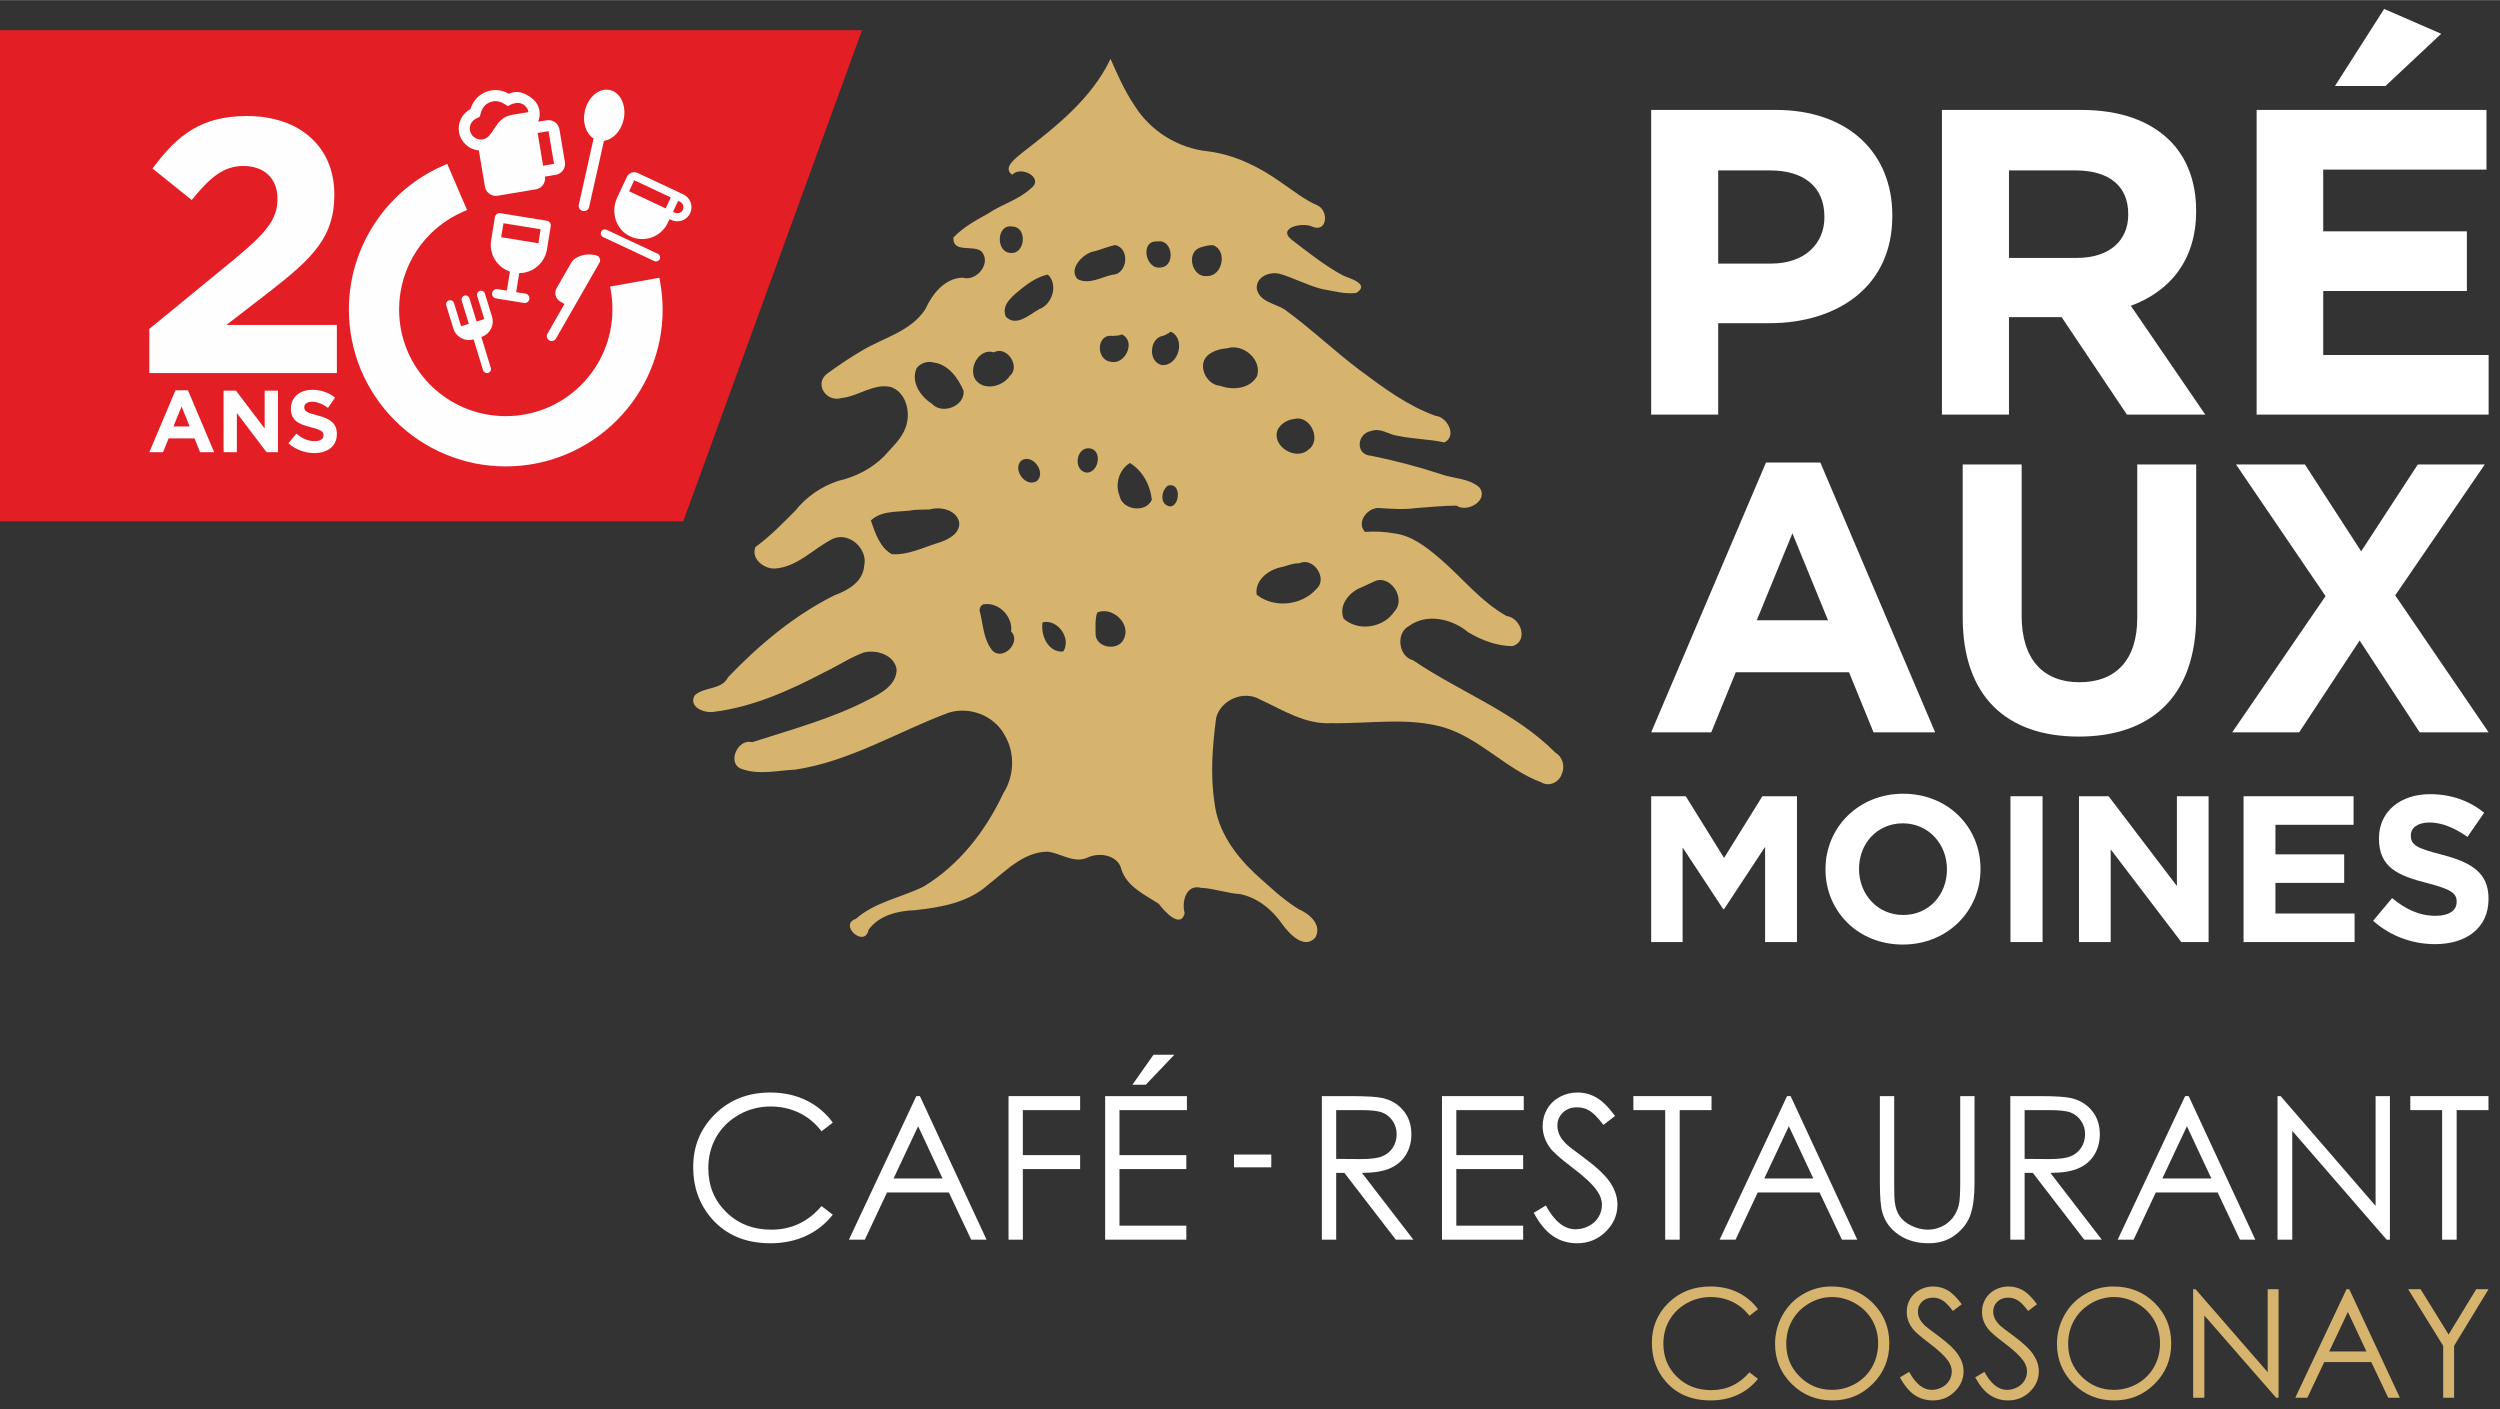 <?xml version="1.0" encoding="UTF-8"?>
<!DOCTYPE svg PUBLIC "-//W3C//DTD SVG 1.1//EN" "http://www.w3.org/Graphics/SVG/1.1/DTD/svg11.dtd">
<!-- Creator: CorelDRAW 2021.5 -->
<svg xmlns="http://www.w3.org/2000/svg" xml:space="preserve" width="800px" height="451px" version="1.1" style="shape-rendering:geometricPrecision; text-rendering:geometricPrecision; image-rendering:optimizeQuality; fill-rule:evenodd; clip-rule:evenodd"
viewBox="0 0 800 450.91"
 xmlns:xlink="http://www.w3.org/1999/xlink"
 xmlns:xodm="http://www.corel.com/coreldraw/odm/2003">
 <rect x="0" y="0" width="800" height="450.91" fill="#333333" stroke="none"/>
 <defs>
  <style type="text/css">
   <![CDATA[
    .fil0 {fill:none}
    .fil4 {fill:#FEFEFE}
    .fil5 {fill:#E31E24}
    .fil1 {fill:#D7B46E}
    .fil6 {fill:#FEFEFE;fill-rule:nonzero}
    .fil3 {fill:#D7B46E;fill-rule:nonzero}
    .fil2 {fill:white;fill-rule:nonzero}
   ]]>
  </style>
 </defs>
 <g id="Plan_x0020_1">
  <rect class="fil0" width="800" height="450.91"/>
  <g id="_2066353114832">
   <path class="fil1" d="M355.37 18.79c-6.07,12.79 -17.51,21.72 -28.44,30.18 -1.79,1.57 -6.26,4.62 -3.02,6.93 2.78,-3.11 10.4,1.01 5.97,4.35 -3.97,3.71 -9.44,5.07 -13.84,8.14 -3.91,2.12 -7.87,4.34 -10.96,7.58 -0.22,5.08 6.29,2.27 8.93,4.38 3.44,3.68 -1.46,9.87 -5.97,8.45 -5.77,0.18 -9.75,5.26 -11.93,10.1 -4.52,6.98 -13.06,9.04 -19.87,13.01 -3.9,2.27 -7.67,4.78 -11.3,7.43 -4.67,3.2 -0.61,9.53 4.37,7.97 5.36,-0.53 10.2,-4.75 15.75,-3.53 5.04,1.77 6.46,8.36 4.74,12.95 -1.27,3.69 -4.35,6.28 -6.82,9.16 -4.02,4.06 -9.26,6.7 -14.79,7.96 -5.35,1.79 -10.15,5.07 -13.66,9.49 -4.07,4.09 -8.12,8.26 -12.8,11.67 -1.47,3.77 2.7,6.98 6.17,6.88 7.33,-0.46 12.4,-6.45 18.64,-9.53 5.18,-2.33 11.27,3.25 10,8.64 -0.4,5.25 -5.31,7.91 -9.68,9.53 -12.84,6.45 -23.98,15.81 -33.88,26.14 -2.05,4.17 -7.68,2.94 -10.71,5.85 -1.97,3.69 2.98,5.63 5.94,5.25 12.7,-1.53 24.55,-6.9 35.78,-12.8 4.18,-2 8.1,-4.63 12.44,-6.22 4.08,-1 9.76,0.77 10.49,5.41 0,4.9 -4.86,7.61 -8.7,9.53 -11.85,6.22 -24.86,9.67 -37.53,13.78 -4.75,-1.32 -8.32,7.12 -3.12,8.63 5.51,1.89 11.36,0.38 16.98,0.13 17.41,-2.66 32.63,-12.08 48.89,-18.17 6.77,-2.2 14.75,0.87 18.09,7.21 3.35,5.65 3.05,13.08 -0.49,18.56 -5.59,11.96 -14.09,22.96 -25.5,29.83 -7.16,3.55 -15.52,4.9 -21.66,10.33 -5.67,1.87 2.85,9.54 4.08,3.46 3.41,-4.66 9.43,-6.05 14.88,-6.24 8.2,-0.89 16.92,-2.4 23.29,-8.08 5.71,-4.44 11.34,-10.56 19.1,-10.65 4.28,0.51 8.53,3.95 12.88,1.85 3.81,-1.75 9.78,-0.72 10.78,3.96 1.82,5.48 7.47,7.97 11.95,10.9 1.62,2.28 7,8.15 8.25,2.98 -1.01,-3.7 0.43,-9.35 5.27,-8.11 4.23,0.19 8.26,1.75 12.48,2 5.63,1.17 10.32,5.02 13.51,9.66 2.2,3.04 7.01,8.25 10.58,4.23 2.22,-4.16 -2.01,-7.63 -5.46,-9.12 -5.03,-3.11 -9.32,-7.26 -13.72,-11.19 -6.48,-6.05 -12.07,-13.74 -13.1,-22.78 -1.4,-9.01 -0.66,-18.2 0.51,-27.19 1.48,-5.79 8.88,-8.95 14.06,-5.87 7.28,3.32 14.51,8.07 22.85,7.56 12.06,0.26 24.45,-2.05 36.24,1.44 11.47,3.62 19.67,13.29 30.84,17.48 2.5,1.52 5.7,0.08 6.61,-2.6 1.11,-2.4 0.33,-5.47 -1.98,-6.83 -12.95,-13.07 -30.64,-19.42 -45.62,-29.63 -4.72,-1.2 -5.58,-8.79 -1.22,-10.98 5.73,-4.17 13.84,-2.23 18.93,2.07 4.29,2.51 9.13,4.4 14.17,4.4 5.16,-1.61 2.66,-9.08 -1.96,-9.64 -8.38,-4.73 -14.37,-12.49 -21.63,-18.64 -4.17,-3.53 -8.74,-7.11 -14.36,-7.8 -3.07,-0.56 -6.2,-0.68 -9.31,-0.47 -2.92,-3.17 0.97,-8.02 4.74,-7.63 3.87,0.26 7.71,0.55 11.58,0.01 4.31,-0.31 8.63,-0.76 12.96,-0.79 3.5,2.38 10.48,-1.73 7.33,-5.84 -3.45,-3.02 -8.44,-2.76 -12.56,-4.31 -7.23,-2.37 -14.6,-4.29 -22.06,-5.8 -5.22,-0.31 -4.58,-7.18 0.01,-7.93 3,-1.12 5.61,1.18 8.49,1.54 4.92,1.06 10,1.04 14.92,2.12 4.17,-2.06 0.95,-8.16 -2.82,-8.51 -8.9,-3.18 -16.6,-8.93 -24.12,-14.52 -8.3,-6.24 -15.83,-13.46 -24.24,-19.56 -3.05,-1.89 -8.04,-2.43 -8.85,-6.62 -0.28,-3.85 4.26,-5.61 7.47,-4.71 4.56,1.35 8.81,3.69 13.46,4.85 3.65,0.62 7.41,1.7 10.92,1.23 4.47,-2.8 -1.91,-4.59 -4.22,-5.56 -5.95,-3.21 -11.23,-7.49 -16.59,-11.56 -4.52,-3.87 3.84,-5.57 6.72,-4.09 4.81,2.02 5.35,-4.99 1.76,-6.75 -4.24,-1.81 -7.88,-4.8 -11.72,-7.4 -6.94,-4.94 -14.8,-8.85 -23.33,-9.94 -9.57,-0.96 -18.49,-6.46 -23.57,-14.64 -3.15,-4.66 -5.45,-9.82 -7.69,-14.96zm-31.41 53.66c4.93,0.15 4.17,9.03 -0.68,8.44 -4.71,-0.31 -4.42,-9.39 0.68,-8.44zm46.5 4.78c4.8,-0.85 5.81,7.9 1.02,8.31 -4.99,0.89 -6.84,-8.86 -1.02,-8.31zm-13.62 1.15c4.86,0.95 4,9.42 -0.91,9.5 -3.59,0.8 -7.46,3.25 -11.09,1.41 -2.96,-3.12 1.31,-7.74 4.61,-8.76 2.53,-0.51 4.86,-1.66 7.39,-2.15zm31.35 0.03c4.68,1.71 3.03,9.98 -1.91,9.88 -4.68,0.63 -6.85,-7.17 -2.5,-9.02 1.42,-0.5 2.89,-0.92 4.41,-0.86zm-52.88 9.39c3.45,3.28 1.41,9.61 -2.84,11.12 -3.06,1.7 -7.23,5.73 -10.57,2.42 -1.81,-4.05 2.73,-7.1 5.4,-9.35 2.39,-1.86 5.02,-3.54 8.01,-4.19zm39.36 18.29c4.93,2.33 2.43,11.22 -2.99,10.67 -4.45,-1.13 -3.86,-8.76 0.61,-9.37 0.85,-0.32 1.63,-0.8 2.38,-1.3zm-15.66 0.88c4.62,2.16 1.09,9.86 -3.56,8.75 -4.81,-0.56 -4.72,-9.04 0.59,-8.27 1,-0.05 2.03,-0.08 2.97,-0.48zm33.75 4.42c5.06,-1.57 11.15,3.64 9.5,8.92 -2.25,4.1 -7.82,4.62 -11.82,3.09 -4.58,-0.23 -7.66,-7.12 -3.58,-10.04 1.69,-1.28 3.82,-1.8 5.9,-1.97zm-74.71 1.32c4.19,-2.27 8.63,4.57 5.07,7.58 -2.36,3.47 -8.41,4.88 -11.07,1.03 -2.22,-3.76 1.36,-10.08 6,-8.61zm-19.29 3.24c4.74,0.65 7.83,4.96 9.59,9.06 0.43,5 -6.95,7.74 -10.17,4.11 -3.62,-2.27 -6.79,-6.94 -4.89,-11.28 1.17,-1.72 3.5,-2.43 5.47,-1.89zm115.43 18.07c5.15,-1.35 8.89,6.87 4.47,9.85 -4.05,3.67 -11.9,-1.19 -9.8,-6.43 1.05,-1.94 3.15,-3.23 5.33,-3.42zm-65.53 9.39c4.32,0.55 2.92,8.03 -1.07,7.78 -4.28,-0.8 -3.3,-8.21 1.07,-7.78zm-21.89 3.97c3.52,-2.49 8.06,3.59 5.13,6.42 -3.51,2.48 -8.06,-3.51 -5.13,-6.42zm34.81 0.74c4.08,2.48 6.51,7.1 7.01,11.77 -1.95,4.36 -9.51,3.31 -10.36,-1.34 -1.49,-3.67 -0.11,-8.39 3.35,-10.43zm12.15 7.21c5.26,-1.32 3.37,9.67 -1.02,5.86 -1.46,-1.73 -0.67,-4.58 1.02,-5.86zm-76.3 7.66c3.48,-1.02 8.55,0.05 9.51,4.04 0.41,3.76 -3.72,5.72 -6.75,6.65 -4.85,1.49 -9.59,3.95 -14.81,3.62 -3.91,-2.23 -5.31,-6.81 -6.71,-10.8 3.78,-3.53 9.33,-2.5 14.01,-3.38 1.58,-0.08 3.16,-0.12 4.75,-0.13zm118.36 17.22c4.44,-2.18 9.22,4.87 5.5,8.17 -4.65,5.35 -13.61,6.35 -19.17,1.85 -0.67,-4.74 4.07,-8.18 8.27,-8.86 1.77,-0.5 3.53,-1.25 5.4,-1.16zm24.97 5.41c5.05,-0.87 9.02,6.33 5.42,10.06 -3.41,5.14 -11.55,6.49 -16.2,2.27 -1.81,-4.26 1.87,-8.7 5.78,-10.07 1.68,-0.72 3.28,-1.63 5,-2.26zm-125.54 7.66c4.67,-0.47 8.95,4.17 8.34,8.78 3.38,3.33 -2.61,9.53 -5.98,6.09 -2.97,-3.6 -2.95,-8.49 -4.11,-12.79 -0.05,-0.96 0.66,-2.2 1.75,-2.08zm35.88 2.68c4.83,-2.09 11.09,3.69 8.45,8.59 -1.87,3.99 -9.2,2.65 -8.96,-1.97 -0.01,-2.21 -0.19,-4.47 0.51,-6.62zm-17.46 3.13c4.85,-1.11 9.29,5.17 6.6,9.36 -4.83,0.43 -7.34,-5.3 -6.6,-9.36z"/>
   <path class="fil2" d="M266.49 359.19l-3.6 2.78c-1.99,-2.6 -4.37,-4.58 -7.16,-5.92 -2.78,-1.34 -5.84,-2.02 -9.18,-2.02 -3.63,0 -7.01,0.89 -10.11,2.65 -3.11,1.76 -5.51,4.13 -7.22,7.09 -1.71,2.97 -2.56,6.31 -2.56,10.02 0,5.61 1.91,10.29 5.72,14.03 3.82,3.76 8.64,5.63 14.46,5.63 6.4,0 11.74,-2.51 16.05,-7.55l3.6 2.75c-2.28,2.91 -5.12,5.18 -8.52,6.76 -3.41,1.59 -7.22,2.39 -11.42,2.39 -7.99,0 -14.3,-2.67 -18.92,-8.03 -3.87,-4.51 -5.81,-9.97 -5.81,-16.36 0,-6.72 2.34,-12.38 7.03,-16.97 4.7,-4.59 10.57,-6.88 17.64,-6.88 4.26,0 8.11,0.84 11.55,2.52 3.44,1.7 6.26,4.07 8.45,7.11z"/>
   <path id="_1" class="fil2" d="M294.37 350.71l21.32 45.94 -4.91 0 -7.14 -15.1 -19.8 0 -7.1 15.1 -5.09 0 21.57 -45.94 1.15 0zm-0.57 9.64l-7.86 16.72 15.68 0 -7.82 -16.72z"/>
   <polygon id="_2" class="fil2" points="322.73,350.71 345.64,350.71 345.64,355.19 327.31,355.19 327.31,369.59 345.64,369.59 345.64,374.06 327.31,374.06 327.31,396.65 322.73,396.65 "/>
   <path id="_3" class="fil2" d="M353.65 350.71l26.16 0 0 4.48 -21.58 0 0 14.4 21.39 0 0 4.47 -21.39 0 0 18.11 21.39 0 0 4.48 -25.97 0 0 -45.94zm15.48 -13.25l6.67 0 -9.14 9.6 -4.29 0 6.76 -9.6z"/>
   <path id="_4" class="fil2" d="M423 350.71l9.12 0c5.08,0 8.53,0.21 10.33,0.63 2.73,0.62 4.94,1.95 6.63,4.01 1.71,2.04 2.56,4.57 2.56,7.57 0,2.49 -0.59,4.69 -1.76,6.58 -1.17,1.9 -2.85,3.33 -5.03,4.3 -2.17,0.97 -5.19,1.46 -9.03,1.48l16.46 21.37 -5.62 0 -16.45 -21.37 -2.63 0 0 21.37 -4.58 0 0 -45.94zm4.58 4.48l0 15.61 7.89 0.06c3.07,0 5.33,-0.28 6.79,-0.87 1.47,-0.59 2.61,-1.51 3.44,-2.79 0.82,-1.28 1.23,-2.71 1.23,-4.3 0,-1.54 -0.41,-2.95 -1.25,-4.21 -0.83,-1.25 -1.92,-2.15 -3.28,-2.69 -1.35,-0.55 -3.6,-0.81 -6.73,-0.81l-8.09 0z"/>
   <polygon id="_5" class="fil2" points="461.44,350.71 487.6,350.71 487.6,355.19 466.02,355.19 466.02,369.59 487.41,369.59 487.41,374.06 466.02,374.06 466.02,392.17 487.41,392.17 487.41,396.65 461.44,396.65 "/>
   <path id="_6" class="fil2" d="M490.79 388.05l3.88 -2.34c2.74,5.08 5.9,7.61 9.49,7.61 1.53,0 2.97,-0.36 4.32,-1.07 1.35,-0.72 2.38,-1.69 3.08,-2.89 0.71,-1.21 1.06,-2.49 1.06,-3.84 0,-1.54 -0.52,-3.04 -1.56,-4.52 -1.43,-2.04 -4.04,-4.51 -7.85,-7.37 -3.82,-2.9 -6.19,-4.99 -7.13,-6.29 -1.62,-2.16 -2.43,-4.51 -2.43,-7.02 0,-2 0.48,-3.82 1.43,-5.46 0.96,-1.65 2.31,-2.94 4.05,-3.89 1.74,-0.95 3.61,-1.41 5.65,-1.41 2.17,0 4.19,0.53 6.07,1.61 1.87,1.06 3.87,3.04 5.97,5.9l-3.73 2.85c-1.73,-2.29 -3.21,-3.81 -4.43,-4.53 -1.22,-0.74 -2.54,-1.1 -3.98,-1.1 -1.85,0 -3.37,0.57 -4.55,1.69 -1.17,1.13 -1.77,2.5 -1.77,4.15 0,1 0.22,1.97 0.63,2.91 0.41,0.93 1.18,1.95 2.28,3.06 0.59,0.57 2.58,2.11 5.93,4.58 3.96,2.95 6.69,5.56 8.17,7.84 1.47,2.29 2.21,4.6 2.21,6.91 0,3.33 -1.26,6.23 -3.77,8.68 -2.53,2.47 -5.59,3.69 -9.2,3.69 -2.78,0 -5.3,-0.74 -7.56,-2.24 -2.26,-1.49 -4.35,-4 -6.26,-7.51z"/>
   <polygon id="_7" class="fil2" points="522.68,355.19 522.68,350.71 547.69,350.71 547.69,355.19 537.5,355.19 537.5,396.65 532.86,396.65 532.86,355.19 "/>
   <path id="_8" class="fil2" d="M573 350.71l21.32 45.94 -4.91 0 -7.14 -15.1 -19.8 0 -7.09 15.1 -5.1 0 21.58 -45.94 1.14 0zm-0.57 9.64l-7.86 16.72 15.69 0 -7.83 -16.72z"/>
   <path id="_9" class="fil2" d="M601.56 350.71l4.58 0 0 27.75c0,3.28 0.06,5.34 0.19,6.15 0.22,1.81 0.75,3.33 1.58,4.54 0.83,1.22 2.1,2.24 3.82,3.07 1.72,0.82 3.45,1.23 5.2,1.23 1.5,0 2.96,-0.32 4.35,-0.97 1.38,-0.64 2.54,-1.53 3.48,-2.69 0.93,-1.14 1.61,-2.52 2.04,-4.14 0.31,-1.18 0.47,-3.57 0.47,-7.19l0 -27.75 4.58 0 0 27.73c0,4.1 -0.4,7.42 -1.2,9.95 -0.79,2.52 -2.4,4.73 -4.78,6.6 -2.4,1.87 -5.29,2.81 -8.7,2.81 -3.69,0 -6.85,-0.88 -9.48,-2.65 -2.64,-1.77 -4.4,-4.11 -5.29,-7.03 -0.57,-1.79 -0.84,-5.01 -0.84,-9.68l0 -27.73z"/>
   <path id="_10" class="fil2" d="M643.3 350.71l9.12 0c5.08,0 8.53,0.21 10.33,0.63 2.73,0.62 4.93,1.95 6.63,4.01 1.71,2.04 2.56,4.57 2.56,7.57 0,2.49 -0.59,4.69 -1.77,6.58 -1.16,1.9 -2.84,3.33 -5.02,4.3 -2.18,0.97 -5.19,1.46 -9.03,1.48l16.45 21.37 -5.61 0 -16.45 -21.37 -2.63 0 0 21.37 -4.58 0 0 -45.94zm4.58 4.48l0 15.61 7.89 0.06c3.07,0 5.33,-0.28 6.79,-0.87 1.46,-0.59 2.61,-1.51 3.43,-2.79 0.82,-1.28 1.24,-2.71 1.24,-4.3 0,-1.54 -0.42,-2.95 -1.26,-4.21 -0.82,-1.25 -1.92,-2.15 -3.27,-2.69 -1.35,-0.55 -3.6,-0.81 -6.74,-0.81l-8.08 0z"/>
   <path id="_11" class="fil2" d="M700.38 350.71l21.32 45.94 -4.91 0 -7.14 -15.1 -19.8 0 -7.09 15.1 -5.1 0 21.58 -45.94 1.14 0zm-0.57 9.64l-7.86 16.72 15.69 0 -7.83 -16.72z"/>
   <polygon id="_12" class="fil2" points="728.81,396.65 728.81,350.71 729.8,350.71 760.19,385.85 760.19,350.71 764.77,350.71 764.77,396.65 763.73,396.65 733.52,361.82 733.52,396.65 "/>
   <polygon id="_13" class="fil2" points="771.3,355.19 771.3,350.71 796.31,350.71 796.31,355.19 786.13,355.19 786.13,396.65 781.48,396.65 781.48,355.19 "/>
   <path class="fil3" d="M562.55 418.9l-2.74 2.11c-1.5,-1.97 -3.32,-3.46 -5.44,-4.47 -2.11,-1.02 -4.43,-1.53 -6.97,-1.53 -2.76,0 -5.33,0.67 -7.69,2 -2.36,1.33 -4.18,3.12 -5.48,5.36 -1.3,2.24 -1.95,4.77 -1.95,7.57 0,4.24 1.45,7.78 4.35,10.61 2.9,2.84 6.56,4.25 10.99,4.25 4.86,0 8.92,-1.9 12.19,-5.7l2.74 2.08c-1.73,2.2 -3.89,3.91 -6.48,5.11 -2.58,1.2 -5.48,1.8 -8.67,1.8 -6.08,0 -10.87,-2.02 -14.38,-6.07 -2.94,-3.41 -4.42,-7.53 -4.42,-12.36 0,-5.08 1.78,-9.36 5.35,-12.83 3.57,-3.47 8.03,-5.2 13.4,-5.2 3.24,0 6.17,0.63 8.78,1.91 2.61,1.28 4.76,3.07 6.42,5.36z"/>
   <path id="_1_0" class="fil3" d="M586.08 411.63c5.25,0 9.65,1.75 13.19,5.26 3.54,3.51 5.31,7.83 5.31,12.95 0,5.09 -1.76,9.4 -5.29,12.94 -3.54,3.54 -7.85,5.31 -12.93,5.31 -5.15,0 -9.49,-1.76 -13.03,-5.29 -3.54,-3.52 -5.31,-7.78 -5.31,-12.79 0,-3.34 0.81,-6.42 2.42,-9.28 1.61,-2.84 3.81,-5.07 6.6,-6.69 2.78,-1.61 5.79,-2.41 9.04,-2.41zm0.15 3.38c-2.56,0 -5,0.67 -7.3,2.01 -2.3,1.34 -4.1,3.13 -5.4,5.4 -1.29,2.27 -1.93,4.79 -1.93,7.58 0,4.12 1.43,7.6 4.29,10.44 2.86,2.85 6.31,4.27 10.34,4.27 2.7,0 5.19,-0.66 7.48,-1.96 2.3,-1.31 4.09,-3.1 5.37,-5.36 1.28,-2.27 1.92,-4.78 1.92,-7.56 0,-2.75 -0.64,-5.24 -1.92,-7.47 -1.28,-2.22 -3.1,-4 -5.43,-5.34 -2.33,-1.34 -4.8,-2.01 -7.42,-2.01z"/>
   <path id="_2_1" class="fil3" d="M607.98 440.72l2.95 -1.77c2.08,3.84 4.48,5.76 7.2,5.76 1.17,0 2.27,-0.28 3.29,-0.82 1.03,-0.54 1.81,-1.27 2.34,-2.18 0.54,-0.91 0.81,-1.88 0.81,-2.9 0,-1.16 -0.4,-2.3 -1.19,-3.42 -1.09,-1.54 -3.07,-3.4 -5.96,-5.57 -2.91,-2.19 -4.71,-3.77 -5.42,-4.75 -1.23,-1.64 -1.85,-3.41 -1.85,-5.31 0,-1.51 0.37,-2.89 1.09,-4.13 0.73,-1.24 1.75,-2.21 3.07,-2.93 1.32,-0.72 2.75,-1.07 4.3,-1.07 1.64,0 3.18,0.4 4.61,1.21 1.43,0.81 2.94,2.3 4.54,4.47l-2.84 2.15c-1.31,-1.73 -2.43,-2.88 -3.36,-3.42 -0.93,-0.56 -1.93,-0.84 -3.02,-0.84 -1.41,0 -2.57,0.43 -3.46,1.28 -0.9,0.85 -1.35,1.89 -1.35,3.14 0,0.75 0.16,1.49 0.48,2.19 0.31,0.71 0.89,1.48 1.73,2.32 0.45,0.43 1.96,1.59 4.51,3.46 3.01,2.23 5.08,4.2 6.2,5.93 1.13,1.73 1.69,3.47 1.69,5.22 0,2.52 -0.96,4.71 -2.87,6.56 -1.92,1.87 -4.25,2.79 -6.99,2.79 -2.11,0 -4.03,-0.56 -5.75,-1.69 -1.71,-1.13 -3.3,-3.02 -4.75,-5.68z"/>
   <path id="_3_2" class="fil3" d="M632.06 440.72l2.95 -1.77c2.08,3.84 4.49,5.76 7.21,5.76 1.17,0 2.26,-0.28 3.29,-0.82 1.02,-0.54 1.8,-1.27 2.34,-2.18 0.54,-0.91 0.8,-1.88 0.8,-2.9 0,-1.16 -0.39,-2.3 -1.18,-3.42 -1.09,-1.54 -3.07,-3.4 -5.97,-5.57 -2.9,-2.19 -4.71,-3.77 -5.41,-4.75 -1.24,-1.64 -1.85,-3.41 -1.85,-5.31 0,-1.51 0.36,-2.89 1.09,-4.13 0.72,-1.24 1.75,-2.21 3.07,-2.93 1.32,-0.72 2.75,-1.07 4.3,-1.07 1.64,0 3.18,0.4 4.61,1.21 1.42,0.81 2.94,2.3 4.53,4.47l-2.83 2.15c-1.32,-1.73 -2.44,-2.88 -3.36,-3.42 -0.93,-0.56 -1.94,-0.84 -3.03,-0.84 -1.41,0 -2.56,0.43 -3.45,1.28 -0.9,0.85 -1.35,1.89 -1.35,3.14 0,0.75 0.16,1.49 0.47,2.19 0.32,0.71 0.9,1.48 1.74,2.32 0.45,0.43 1.96,1.59 4.5,3.46 3.02,2.23 5.09,4.2 6.21,5.93 1.12,1.73 1.68,3.47 1.68,5.22 0,2.52 -0.95,4.71 -2.86,6.56 -1.92,1.87 -4.25,2.79 -6.99,2.79 -2.12,0 -4.03,-0.56 -5.75,-1.69 -1.72,-1.13 -3.3,-3.02 -4.76,-5.68z"/>
   <path id="_4_3" class="fil3" d="M676.29 411.63c5.25,0 9.65,1.75 13.19,5.26 3.54,3.51 5.31,7.83 5.31,12.95 0,5.09 -1.76,9.4 -5.29,12.94 -3.54,3.54 -7.85,5.31 -12.93,5.31 -5.15,0 -9.49,-1.76 -13.03,-5.29 -3.54,-3.52 -5.31,-7.78 -5.31,-12.79 0,-3.34 0.81,-6.42 2.42,-9.28 1.61,-2.84 3.81,-5.07 6.6,-6.69 2.78,-1.61 5.79,-2.41 9.04,-2.41zm0.15 3.38c-2.56,0 -5,0.67 -7.3,2.01 -2.3,1.34 -4.1,3.13 -5.4,5.4 -1.29,2.27 -1.93,4.79 -1.93,7.58 0,4.12 1.42,7.6 4.29,10.44 2.86,2.85 6.31,4.27 10.34,4.27 2.7,0 5.19,-0.66 7.48,-1.96 2.3,-1.31 4.09,-3.1 5.37,-5.36 1.28,-2.27 1.92,-4.78 1.92,-7.56 0,-2.75 -0.64,-5.24 -1.92,-7.47 -1.28,-2.22 -3.1,-4 -5.43,-5.34 -2.33,-1.34 -4.8,-2.01 -7.42,-2.01z"/>
   <polygon id="_5_4" class="fil3" points="701.81,447.22 701.81,412.5 702.56,412.5 725.66,439.06 725.66,412.5 729.14,412.5 729.14,447.22 728.35,447.22 705.39,420.9 705.39,447.22 "/>
   <path id="_6_5" class="fil3" d="M751.76 412.5l16.2 34.72 -3.73 0 -5.43 -11.41 -15.05 0 -5.39 11.41 -3.87 0 16.4 -34.72 0.87 0zm-0.44 7.28l-5.97 12.64 11.92 0 -5.95 -12.64z"/>
   <polygon id="_7_6" class="fil3" points="770.6,412.5 774.58,412.5 783.56,427 792.38,412.5 796.33,412.5 785.31,430.62 785.31,447.22 781.82,447.22 781.82,430.62 "/>
   <path class="fil2" d="M528.37 132.63l21.45 0 0 -29.25 16.3 0c21.87,0 39.42,-11.7 39.42,-34.26l0 -0.28c0,-19.92 -14.07,-33.71 -37.33,-33.71l-39.84 0 0 97.5zm21.45 -48.33l0 -29.81 16.58 0c10.72,0 17.41,5.16 17.41,14.77l0 0.28c0,8.35 -6.27,14.76 -16.99,14.76l-17 0z"/>
   <path id="_1_7" class="fil2" d="M621.42 132.63l21.45 0 0 -31.2 16.57 0 0.28 0 20.89 31.2 25.08 0 -23.82 -34.82c12.4,-4.59 20.89,-14.48 20.89,-30.22l0 -0.28c0,-9.19 -2.92,-16.85 -8.35,-22.29 -6.41,-6.41 -16.02,-9.89 -28.42,-9.89l-44.57 0 0 97.5zm21.45 -50.14l0 -28 21.31 0c10.45,0 16.85,4.74 16.85,13.93l0 0.28c0,8.22 -5.99,13.79 -16.43,13.79l-21.73 0z"/>
   <path id="_2_8" class="fil2" d="M722.12 132.63l74.24 0 0 -19.08 -52.93 0 0 -20.47 45.97 0 0 -19.09 -45.97 0 0 -19.77 52.24 0 0 -19.09 -73.55 0 0 97.5zm25.07 -105.16l16.16 0 17.83 -16.71 -18.25 -7.94 -15.74 24.65z"/>
   <path class="fil2" d="M528.37 234.31l19.23 0 7.84 -19.23 36.25 0 7.84 19.23 19.72 0 -36.74 -86.34 -17.4 0 -36.74 86.34zm33.8 -35.88l11.4 -27.81 11.39 27.81 -22.79 0z"/>
   <path id="_1_9" class="fil2" d="M665.18 235.66c23.03,0 37.6,-12.74 37.6,-38.7l0 -48.38 -18.86 0 0 49.11c0,13.6 -6.98,20.58 -18.49,20.58 -11.52,0 -18.5,-7.23 -18.5,-21.19l0 -48.5 -18.86 0 0 48.99c0,25.23 14.08,38.09 37.11,38.09z"/>
   <polygon id="_2_10" class="fil2" points="714.3,234.31 735.73,234.31 755.08,204.92 774.31,234.31 796.36,234.31 766.47,190.47 795.13,148.58 773.7,148.58 755.57,176.38 737.57,148.58 715.52,148.58 744.18,190.71 "/>
   <polygon class="fil2" points="528.37,301.41 538.44,301.41 538.44,271.15 551.43,290.88 551.7,290.88 564.83,270.95 564.83,301.41 575.03,301.41 575.03,254.75 563.96,254.75 551.7,274.49 539.44,254.75 528.37,254.75 "/>
   <path id="_1_11" class="fil2" d="M608.89 302.21c14.4,0 24.87,-10.86 24.87,-24.13l0 -0.13c0,-13.26 -10.34,-24 -24.73,-24 -14.4,0 -24.87,10.87 -24.87,24.13l0 0.14c0,13.26 10.33,23.99 24.73,23.99zm0.14 -9.46c-8.27,0 -14.14,-6.67 -14.14,-14.67l0 -0.13c0,-8 5.74,-14.53 14,-14.53 8.27,0 14.13,6.67 14.13,14.66l0 0.14c0,8 -5.73,14.53 -13.99,14.53z"/>
   <polygon id="_2_12" class="fil2" points="643.35,301.41 653.62,301.41 653.62,254.75 643.35,254.75 "/>
   <polygon id="_3_13" class="fil2" points="665.28,301.41 675.42,301.41 675.42,271.75 698.01,301.41 706.75,301.41 706.75,254.75 696.61,254.75 696.61,283.48 674.75,254.75 665.28,254.75 "/>
   <polygon id="_4_14" class="fil2" points="717.94,301.41 753.47,301.41 753.47,292.28 728.14,292.28 728.14,282.48 750.14,282.48 750.14,273.35 728.14,273.35 728.14,263.89 753.14,263.89 753.14,254.75 717.94,254.75 "/>
   <path id="_5_15" class="fil2" d="M779.2 302.08c10.07,0 17.13,-5.2 17.13,-14.46l0 -0.14c0,-8.13 -5.33,-11.53 -14.8,-13.99 -8.06,-2.07 -10.06,-3.07 -10.06,-6.14l0 -0.13c0,-2.27 2.06,-4.07 6,-4.07 3.93,0 8,1.74 12.13,4.6l5.33 -7.73c-4.73,-3.8 -10.53,-5.93 -17.33,-5.93 -9.53,0 -16.33,5.6 -16.33,14.06l0 0.13c0,9.27 6.07,11.87 15.47,14.27 7.79,2 9.39,3.33 9.39,5.93l0 0.14c0,2.73 -2.53,4.4 -6.73,4.4 -5.33,0 -9.73,-2.2 -13.93,-5.67l-6.07 7.26c5.6,5 12.74,7.47 19.8,7.47z"/>
   <rect class="fil4" x="394.88" y="369.41" width="11.93" height="4.09"/>
  </g>
  <g id="_2066353113920">
   <polygon class="fil5" points="218.65,166.76 275.84,9.62 0,9.62 0,166.76 "/>
   <g>
    <path class="fil6" d="M47.78 119.34l60.02 0 0 -15.41 -35.34 0 13.21 -10.19c14.37,-11.13 21.32,-17.85 21.32,-31.4l0 -0.23c0,-15.18 -11.13,-25.03 -27.93,-25.03 -14.48,0 -22.24,5.91 -30.24,16.8l12.52 10.08c6.02,-7.42 10.31,-10.89 16.56,-10.89 6.38,0 10.9,3.71 10.9,10.54 0,6.72 -3.94,11.13 -14.02,19.47l-27 22.13 0 14.13z"/>
    <path class="fil6" d="M211.21 90.03c0.26,1.45 0.47,2.99 0.62,4.53 0.14,1.53 0.22,3.04 0.22,4.43 0,6.79 -1.35,13.28 -3.81,19.2 -2.54,6.15 -6.27,11.68 -10.9,16.3 -4.62,4.63 -10.15,8.36 -16.3,10.9 -5.92,2.46 -12.41,3.81 -19.2,3.81 -6.79,0 -13.27,-1.35 -19.19,-3.81 -6.15,-2.54 -11.68,-6.27 -16.31,-10.9 -4.62,-4.62 -8.35,-10.15 -10.9,-16.3 -2.45,-5.92 -3.8,-12.41 -3.8,-19.2 0,-4.94 0.73,-9.77 2.11,-14.37 1.41,-4.68 3.5,-9.13 6.18,-13.21 2.68,-4.07 5.94,-7.75 9.69,-10.9 3.68,-3.09 7.83,-5.67 12.37,-7.63l1.12 -0.48 6.35 14.76 -1.13 0.48c-3.11,1.34 -5.94,3.1 -8.44,5.19 -2.57,2.15 -4.78,4.63 -6.58,7.38 -1.81,2.74 -3.22,5.75 -4.17,8.96 -0.93,3.12 -1.43,6.43 -1.43,9.82 0,4.63 0.92,9.04 2.58,13.06 1.73,4.17 4.27,7.92 7.42,11.08 3.15,3.15 6.91,5.68 11.07,7.41 4.02,1.66 8.43,2.58 13.06,2.58 4.63,0 9.04,-0.92 13.06,-2.58 4.17,-1.73 7.92,-4.26 11.08,-7.41 3.15,-3.16 5.68,-6.91 7.41,-11.08 1.66,-4.02 2.58,-8.43 2.58,-13.06 0,-1.09 -0.03,-2.09 -0.12,-3.08 -0.08,-1.02 -0.21,-2.01 -0.4,-3.05l-0.22 -1.2 15.76 -2.83 0.22 1.2z"/>
    <path class="fil6" d="M154.97 102.07l-2.47 0.76 -2.28 -7.42c-0.21,-0.68 -0.93,-1.07 -1.61,-0.86 -0.68,0.21 -1.07,0.93 -0.86,1.62l2.28 7.42 -2.48 0.75 -2.27 -7.42c-0.21,-0.68 -0.94,-1.06 -1.62,-0.85 -0.68,0.21 -1.07,0.93 -0.86,1.61l2.28 7.42c0.84,2.74 3.73,4.27 6.47,3.43l3.03 9.9c0.21,0.68 0.94,1.07 1.62,0.86 0.68,-0.21 1.06,-0.94 0.86,-1.62l-3.04 -9.89c2.73,-0.84 4.27,-3.74 3.43,-6.47l-2.28 -7.42c-0.21,-0.68 -0.93,-1.07 -1.61,-0.86 -0.68,0.21 -1.07,0.94 -0.86,1.62l2.28 7.42 -0.01 0z"/>
    <path class="fil6" d="M182.8 84.01l-4.68 8.16c-0.86,1.5 -0.34,3.42 1.16,4.28l1.36 0.78 -5.46 9.52c-0.43,0.74 -0.17,1.71 0.58,2.14 0.74,0.42 1.71,0.16 2.14,-0.58l13.93 -24.3c0.51,-0.89 0.06,-2.01 -0.92,-2.3 -3.35,-0.96 -6.95,0.27 -8.11,2.3z"/>
    <path class="fil6" d="M160.1 68.17c-0.82,-0.13 -1.6,0.43 -1.73,1.25l-1.21 7.44c-0.72,4.43 1.91,8.61 6.02,10.01l-0.99 6.09 -2.98 -0.48c-0.82,-0.14 -1.59,0.42 -1.73,1.24l0 0c-0.13,0.82 0.43,1.6 1.25,1.73l8.93 1.45c0.82,0.13 1.6,-0.43 1.73,-1.25l0 0c0.13,-0.81 -0.43,-1.59 -1.25,-1.73l-2.97 -0.48 0.99 -6.09c4.34,-0.03 8.15,-3.17 8.87,-7.59l1.2 -7.44c0.14,-0.82 -0.43,-1.6 -1.24,-1.73l-14.89 -2.42zm12.19 9.62l-11.91 -1.93 0.72 -4.47 11.91 1.93c0,0 -0.72,4.47 -0.72,4.47z"/>
    <path class="fil6" d="M193.27 45.01c2.83,-0.37 5.45,-3.04 6.28,-6.76 1,-4.46 -0.96,-8.72 -4.4,-9.49 -3.41,-0.76 -7,2.25 -8.01,6.72 -0.83,3.72 0.4,7.25 2.81,8.79l-4.73 21.19c-0.2,0.91 0.37,1.81 1.28,2.01 0.92,0.21 1.82,-0.37 2.02,-1.28 0.41,-1.8 4.76,-21.17 4.75,-21.18z"/>
    <g>
     <path class="fil6" d="M218.68 62.16l-14.63 -6.86c-1.29,-0.6 -2.83,-0.04 -3.44,1.25l-3.13 6.68c-2.1,4.48 -0.49,10.02 3.93,12.25 4.57,2.31 10.13,0.38 12.29,-4.23l0.55 -1.17 0.59 0.27c2.25,1.06 4.95,0.09 6.01,-2.17 1.06,-2.26 0.08,-4.96 -2.17,-6.02zm-4.03 0.97l-1.64 3.51 -11.7 -5.48 1.64 -3.52 11.7 5.49zm1.28 4.88l-0.58 -0.27 1.65 -3.51 0.58 0.27c0.97,0.46 1.39,1.61 0.93,2.58 -0.45,0.97 -1.61,1.39 -2.58,0.93zm-21.83 5.47l16.38 7.68c0.65,0.3 0.93,1.07 0.63,1.72l0 0c-0.31,0.64 -1.08,0.92 -1.72,0.62l-16.39 -7.68c-0.64,-0.3 -0.92,-1.08 -0.62,-1.72l0 0c0.3,-0.64 1.08,-0.92 1.72,-0.62z"/>
    </g>
    <path class="fil6" d="M174.94 38.44l-2.72 0.45c0.42,-1.05 0.58,-2.21 0.42,-3.4 -0.23,-1.81 -1.33,-3.35 -2.82,-4.39 -3.13,-2.24 -5.23,-1.92 -7.04,-1.14 -1.61,-0.96 -3.55,-1.41 -5.58,-1.07 -3.29,0.55 -5.8,2.96 -6.66,5.97 -2.6,1.39 -4.17,4.31 -3.66,7.38 0.55,3.24 3.23,5.57 6.36,5.86l1.94 11.58c0.32,1.92 2.16,3.23 4.08,2.91l12.21 -2.05c1.92,-0.32 3.23,-2.15 2.91,-4.07l0 0 3.48 -0.58c1.92,-0.32 3.23,-2.16 2.91,-4.08l-1.75 -10.47c-0.32,-1.91 -2.16,-3.22 -4.08,-2.9zm-20.49 6.12c-1.92,0.32 -3.76,-0.99 -4.08,-2.91 -0.25,-1.48 0.49,-2.95 1.84,-3.68l1.32 -0.7 0.41 -1.43c0.53,-1.83 2,-3.15 3.85,-3.46 1.38,-0.23 2.53,0.2 3.22,0.62l1.55 0.91c0,0 1.03,-0.74 2.48,-0.99 1.91,-0.32 3.75,0.99 4.07,2.91 0,0 -5.23,0.87 -5.23,0.87 -5.8,0.97 -5.68,7.23 -9.43,7.86zm22.83 7.84l-3.49 0.58 -1.75 -10.47 3.49 -0.58 1.75 10.47z"/>
    <path class="fil6" d="M47.78 144.66l4.39 0 1.79 -4.42 8.28 0 1.79 4.42 4.5 0 -8.39 -19.83 -3.97 0 -8.39 19.83zm7.72 -8.24l2.6 -6.38 2.6 6.38 -5.2 0z"/>
    <polygon id="_1_16" class="fil6" points="71.55,144.66 75.8,144.66 75.8,132.14 85.29,144.66 88.95,144.66 88.95,124.97 84.7,124.97 84.7,137.09 75.52,124.97 71.55,124.97 "/>
    <path id="_2_17" class="fil6" d="M100.61 144.94c4.22,0 7.19,-2.19 7.19,-6.1l0 -0.06c0,-3.43 -2.24,-4.86 -6.21,-5.9 -3.38,-0.88 -4.22,-1.3 -4.22,-2.59l0 -0.06c0,-0.95 0.86,-1.71 2.51,-1.71 1.66,0 3.36,0.73 5.09,1.94l2.24 -3.26c-1.98,-1.61 -4.42,-2.51 -7.27,-2.51 -4,0 -6.85,2.37 -6.85,5.94l0 0.05c0,3.91 2.54,5.01 6.49,6.02 3.27,0.84 3.94,1.41 3.94,2.5l0 0.06c0,1.15 -1.06,1.86 -2.82,1.86 -2.24,0 -4.09,-0.93 -5.85,-2.4l-2.55 3.07c2.35,2.11 5.35,3.15 8.31,3.15z"/>
   </g>
  </g>
 </g>
</svg>
